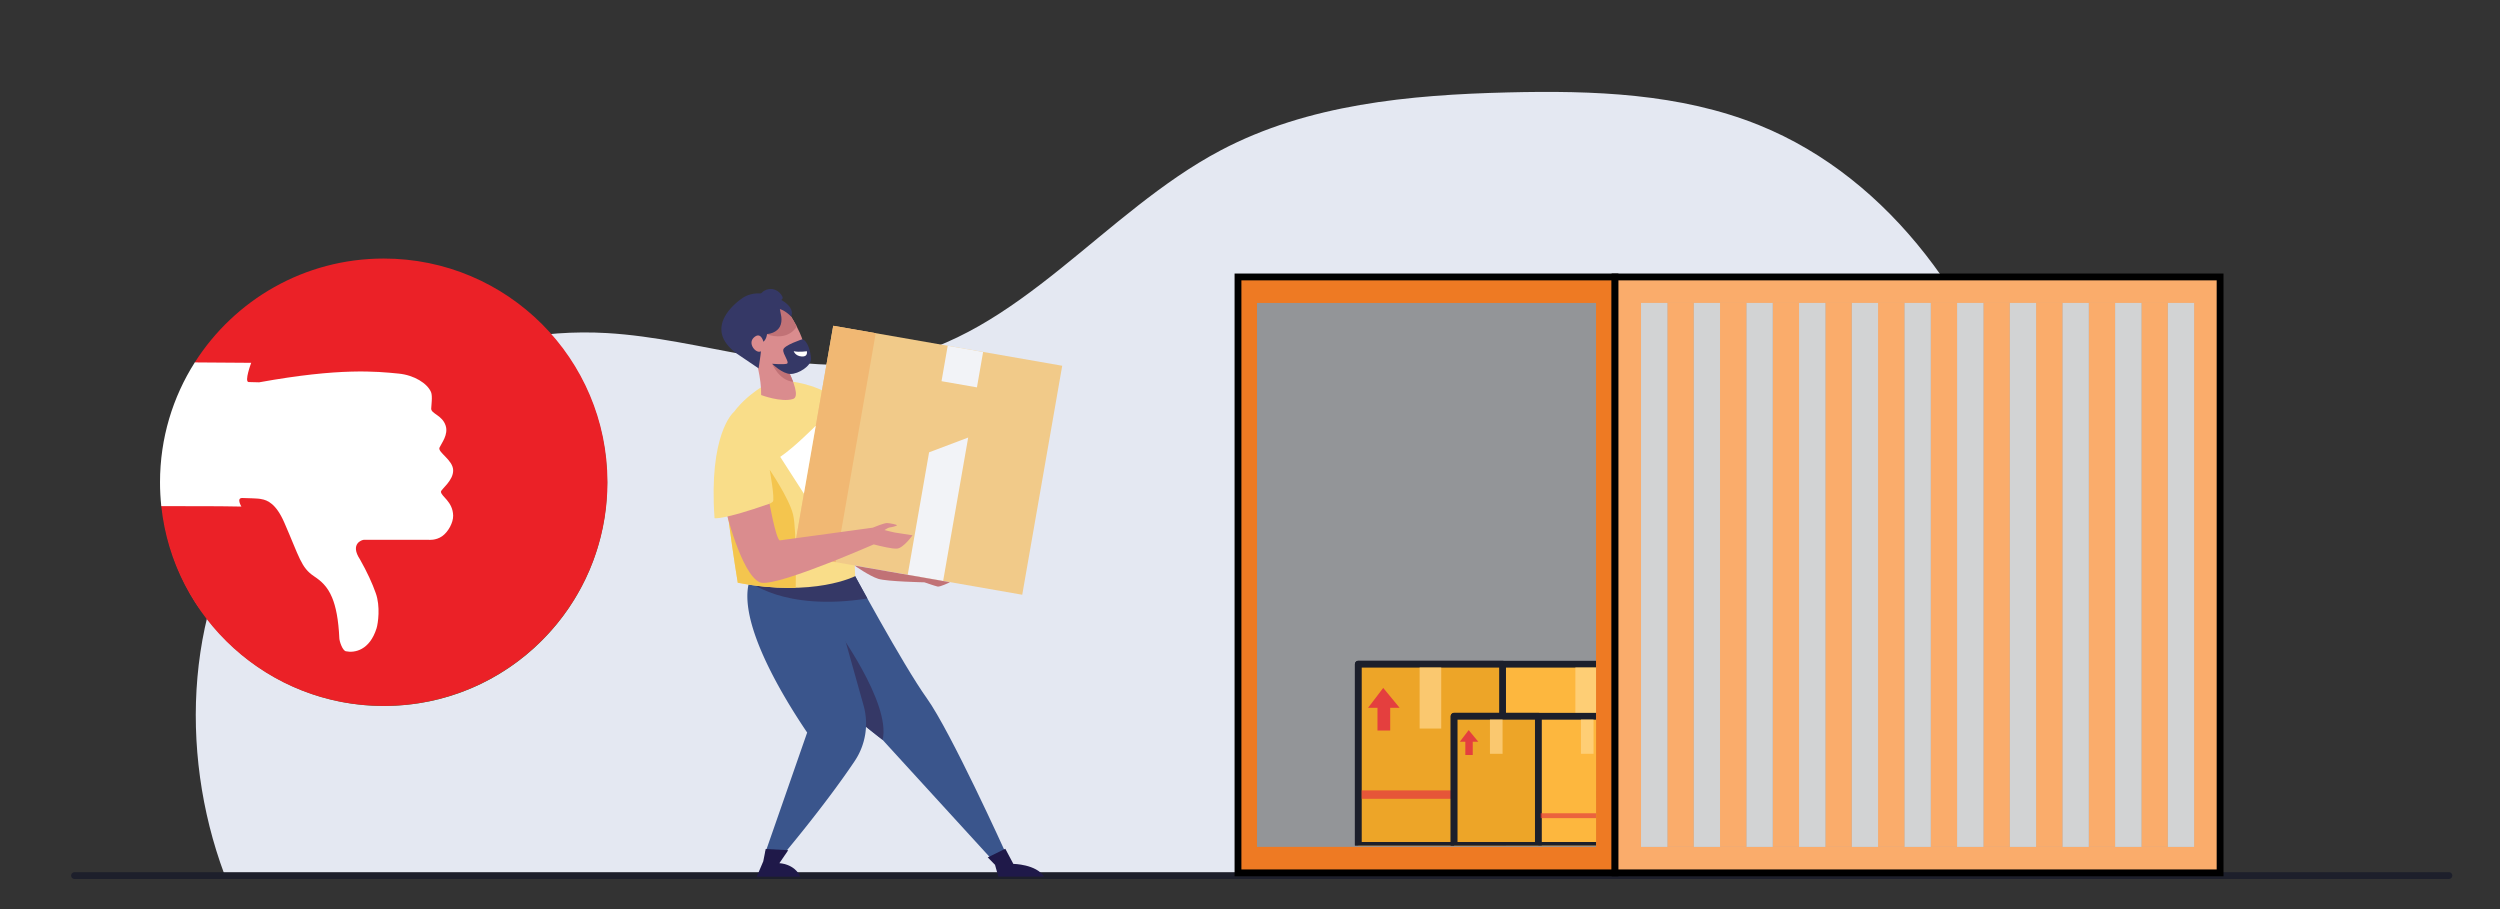 <svg xmlns="http://www.w3.org/2000/svg" xmlns:xlink="http://www.w3.org/1999/xlink" xmlns:v="https://vecta.io/nano" viewBox="0 0 1100 400"><rect x="0" y="0" width="1100" height="400" fill="#333333" stroke="none"/><style><![CDATA[.h{fill:#faac6b}.i{fill:#d2d3d4}.j{stroke-width:3}.k{stroke-miterlimit:10}.l{fill:#e43f3e}.m{stroke-linejoin:round}.n{fill:#f9dd89}.o{fill:#353866}]]></style><defs><filter id="A" filterUnits="userSpaceOnUse" x="86.14" y="40.44" width="820.74" height="344.05"></filter><path id="B" d="M965.406 372.628h-11.59v-239.33h11.59z"></path></defs><mask maskUnits="userSpaceOnUse" x="86.14" y="40.44" width="820.74" height="344.05" id="C"><g filter="url(#A)"><defs></defs><linearGradient id="D" gradientUnits="userSpaceOnUse" x1="86.142" y1="212.461" x2="906.878" y2="212.461"><stop offset=".001" stop-color="#333"></stop><stop offset="1" stop-color="#fff"></stop></linearGradient><path d="M98.66 384.49H906.3c1.47-63.1 1.46-127.36-16.35-187.91-17.82-60.55-57.45-117.87-115.97-141.52-34.66-14.01-73.04-15.31-110.41-14.4-43.38 1.05-88.07 5.22-126.44 25.48-51.44 27.16-88.97 81.79-146.16 92.44-41 7.63-82.28-9.6-123.92-12.03-57.83-3.37-116.56 24.14-150.99 70.72s-37.6 112.93-17.4 167.22z" mask="url(#C)" fill="url(#D)"></path></g></mask><linearGradient id="E" gradientUnits="userSpaceOnUse" x1="86.142" y1="212.461" x2="906.878" y2="212.461"><stop offset=".001" stop-color="#e4e8f2"></stop></linearGradient><path d="M98.66 384.49H906.3c1.47-63.1 1.46-127.36-16.35-187.91-17.82-60.55-57.45-117.87-115.97-141.52-34.66-14.01-73.04-15.31-110.41-14.4-43.38 1.05-88.07 5.22-126.44 25.48-51.44 27.16-88.97 81.79-146.16 92.44-41 7.63-82.28-9.6-123.92-12.03-57.83-3.37-116.56 24.14-150.99 70.72s-37.6 112.93-17.4 167.22z" fill="url(#E)"></path><g class="j k"><path d="M32.79 385.26h1044.73" fill="#2365ad" stroke="#1d1f2b" stroke-linecap="round" class="m"></path><path d="M710.606 384.058h-165.89v-262.2h165.89z" fill="#ee7a23" stroke="#000"></path></g><path d="M702.253 133.296v239.33h-149.17v-239.33z" fill="#939598"></path><path d="M976.84 384.058H710.61v-262.2h266.23z" stroke="#000" class="h j k"></path><path d="M965.404 133.294v239.33h-243.36v-239.33z" fill="#a8aaad"></path><use xlink:href="#B" class="i"></use><use xlink:href="#B" x="-11.588" class="h"></use><use xlink:href="#B" x="-23.175" class="i"></use><use xlink:href="#B" x="-34.763" class="h"></use><use xlink:href="#B" x="-46.35" class="i"></use><use xlink:href="#B" x="-57.938" class="h"></use><use xlink:href="#B" x="-69.536" class="i"></use><use xlink:href="#B" x="-81.123" class="h"></use><use xlink:href="#B" x="-92.711" class="i"></use><use xlink:href="#B" x="-104.298" class="h"></use><use xlink:href="#B" x="-115.886" class="i"></use><use xlink:href="#B" x="-127.473" class="h"></use><use xlink:href="#B" x="-139.061" class="i"></use><use xlink:href="#B" x="-150.648" class="h"></use><use xlink:href="#B" x="-162.246" class="i"></use><use xlink:href="#B" x="-173.833" class="h"></use><use xlink:href="#B" x="-185.421" class="i"></use><use xlink:href="#B" x="-197.009" class="h"></use><use xlink:href="#B" x="-208.596" class="i"></use><use xlink:href="#B" x="-220.184" class="h"></use><use xlink:href="#B" x="-231.771" class="i"></use><defs><path id="F" d="M579.79 180.16h122.46v191.83H579.79z"></path></defs><clipPath id="G"><use xlink:href="#F"></use></clipPath><g clip-path="url(#G)"><g stroke="#1c1f2b" class="j k m"><path d="M597.66 292.24h137.05v79.74H597.66z" fill="#fdb73e"></path><path d="M597.66 292.24h63.47v79.74h-63.47z" fill="#eda528"></path></g><path d="M608.62 302.68l-6.68 8.76h4.15v9.98h5.6v-9.98h4.15z" class="l"></path><g fill="#ffd78e"><path d="M693.16 293.66h9.5v26.88h-9.5zm-68.52 0h9.5v26.88h-9.5z" opacity=".7"></path></g><g class="l"><path d="M661.13 347.78h73.58v3.7h-73.58z" opacity=".7"></path><path d="M599.14 347.78h63.77v3.7h-63.77z" opacity=".77"></path></g><g stroke="#1c1f2b" class="j k m"><path d="M639.81 315.15h80.07v56.82h-80.07z" fill="#fdb73e"></path><path d="M639.81 315.15h37.08v56.82h-37.08z" fill="#eda528"></path></g><path d="M646.22 321.24l-3.9 5.12h2.42v5.83h3.27v-5.83h2.43z" class="l"></path><g fill="#ffd78e"><path d="M695.61 316.56h5.55v15.11h-5.55zm-40.03 0h5.55v15.11h-5.55z" opacity=".7"></path></g><path d="M677.9 357.83h42.99v2.16H677.9z" opacity=".7" class="l"></path></g><path d="M267.15 212.46c0 54.22-43.95 98.16-98.16 98.16-1.81 0-3.61-.05-5.4-.15-31.66-1.72-59.33-18.44-76.03-43.17h0v-47.52c0-2.77-16.62-12.84-16.4-15.55 4.18-50.36 46.38-89.93 97.82-89.93 51.71 0 94.08 39.98 97.89 90.71.18 2.46.28 4.94.28 7.45z" fill="#039447"></path><path d="M193.46 229.96c.89 1.93 3.98 5.69 2.68 9.64-1.5 4.57-6.33 5.17-6.33 7.4 0 1.11.68 5.5-.07 7.28-1.62 3.84-7.42 7.47-14.21 8.12-9.67.94-25.43 2.65-61.23-3.83h0c-.27.02-1.3.07-4.59.12-2.05.03 1.12 8.43 1.12 8.43l-23.27.17h0c-10.57-15.66-16.74-34.53-16.74-54.84a101.78 101.78 0 0 1 .34-8.23l35.37-.17s-2.37 3.83.41 3.76c7.99-.2 7.6-.37 8.29-.48 2.73-.43 6.49-2.02 10.07-10.2 6.72-15.36 7.36-19.83 13.12-23.67 3-2 5.83-4.35 7.9-9.32 1.64-3.94 2.8-9.54 3.18-17.91.06-1.3 1.35-5.34 2.88-5.67 3.78-.81 10.42.4 13.45 10.09.65 2.07 1.74 9.62-.36 15.43-1.47 4.23-3.83 9.34-6.89 14.75-4.6 6.93.9 8.64 1.65 8.64h28.42s3.18-.36 5.93 1.57c2.68 1.87 4.93 5.98 4.86 9.06-.14 6.25-5.35 8.43-5.35 10.49 0 1.04 5.51 4.85 5.35 9.5-.15 4.51-6.93 7.82-5.98 9.87z" fill="#fff"></path><path d="M267.28 212.19c0 5.34-.43 10.59-1.25 15.7-6.87 42.87-41.42 76.49-84.75 81.96-4.07.51-8.23.78-12.44.78-50.81 0-92.62-38.5-97.87-87.91h0c-.37-3.46 15.87-10.65 15.87-14.2 0-19.4-1.13-49.05-1.13-49.05 17.46-27.48 48.17-45.71 83.13-45.71 54.38 0 98.44 44.07 98.44 98.43z" fill="#eb2127"></path><path d="M194.02 216.35c0 2.06 5.23 4.25 5.37 10.52.07 3.09-2.19 7.21-4.87 9.08-2.76 1.93-5.95 1.57-5.95 1.57h-28.5c-.75 0-6.26 1.71-1.65 8.66 3.07 5.43 5.43 10.55 6.91 14.79 2.11 5.82 1.01 13.39.36 15.47-3.04 9.72-9.69 10.93-13.49 10.12-1.54-.33-2.83-4.38-2.89-5.68-.38-8.4-1.54-14.01-3.19-17.96-2.07-4.98-4.91-7.34-7.92-9.35-5.78-3.85-6.42-8.34-13.15-23.74-3.59-8.2-7.36-9.79-10.1-10.23-.69-.11-.31-.28-8.32-.48-2.78-.07-.41 3.77-.41 3.77-8.68-.19-22.57-.21-35.25-.18-.37-3.46-.56-6.97-.56-10.52 0-19.4 5.61-37.48 15.3-52.73l24.82.18s-3.17 8.42-1.12 8.46l4.61.12c35.89-6.5 51.7-4.78 61.39-3.84 6.81.66 12.62 4.3 14.25 8.15.75 1.78.07 6.18.07 7.3 0 2.24 4.85 2.84 6.35 7.42 1.3 3.96-1.8 7.73-2.69 9.67-.95 2.05 5.85 5.38 6 9.91.16 4.66-5.37 8.47-5.37 9.52z" fill="#fff"></path><path d="M348.99 167.99s12.76 1.41 22.07 9.69c9.31 8.29 20.52 23.76 20.52 23.76l-24.05 5.19-18.54-38.64z" class="n"></path><defs><path id="H" d="M374.58 250.44s22.66 42.04 33.22 56.79 34.48 67.57 34.48 67.57l-5.51 3.73-48.4-52.96s-59.36-44.21-50.81-68.79l37.02-6.34z"></path></defs><use xlink:href="#H" fill="#3a558c"></use><clipPath id="I"><use xlink:href="#H"></use></clipPath><path d="M381.04 319.78l-13.56-43.99s24.66 33.44 20.88 49.77c-3.78 16.34 0 0 0 0l-7.32-5.78" clip-path="url(#I)" class="o"></path><path d="M434.61 377.25l7.73-3.8 3.53 6.66s9.98.12 13.53 5.6h-20.14l-1.45-5.19-3.2-3.27z" fill="#1f1949"></path><path d="M364.1 253.83l-32.15-2.75c-11.43 16.08 11.45 53.88 23.2 71.24l-18.44 52.93 6.67 2.31s19.32-22.76 32.68-42.69a29.58 29.58 0 0 0 3.92-24.43l-15.88-56.61z" fill="#3a558c"></path><path d="M352.13 385.72c-2.61-5.74-9.2-5.92-9.2-5.92l3.89-5.71-9.91-.53-1.07 5.41-2.87 6.75h19.16z" fill="#1f1949"></path><path d="M328.84 255.32s15.51 13.89 52.81 8.02l-7.08-12.91-45.73 4.89z" class="o"></path><defs><path id="J" d="M348.99 167.99s17.15 5.61 21.44 20.75c4.3 15.13 5.84 64.76 5.84 64.76s-18.02 9.36-51.66 2.9c0 0-8.39-50.86-6.55-64.04s16.99-22.03 16.99-22.03l13.94-2.34z"></path></defs><use xlink:href="#J" class="n"></use><clipPath id="K"><use xlink:href="#J"></use></clipPath><path d="M320.04 227.18s17.48-3.92 20-6.45c1-1-1.37-14.01-1.37-14.01s8.53 12.53 10.27 19.62 1.15 33.39 1.15 33.39l-27.56-2.12c.01.01-4.58-29.84-2.49-30.43" clip-path="url(#K)" fill="#f4c54e"></path><defs><path id="L" d="M349.8 161.67c10.78-2.58-1.09-21.32-1.09-21.32-6.96-12.67-18.67-4.64-19.99 4.16-.43 2.86.51 5.94 2.34 8.71 1.66 5 3.99 13.35 3.85 20.6 0 0 8.91 3.38 14.05 1.72 2.85-.92.28-7.67-2.57-13.49 1.14.01 2.28-.11 3.41-.38z"></path></defs><use xlink:href="#L" fill="#da8c8e"></use><clipPath id="M"><use xlink:href="#L"></use></clipPath><g fill="#c17276"><path d="M350.56 143.62s-3.37 6.89-13.53 3.38c-10.16-3.5 0 0 0 0l1.4-15.28 11.77 4.82.36 7.08" clip-path="url(#M)"></path><path d="M346.41 162.07s-1.74.02-6.65-2.01c0 0 2.88 7.28 9.23 7.93 0 0-2.01-4.77-2.58-5.92z"></path></g><g class="o"><path d="M337.3 143.7c1 5-1.4 6.66-1.4 6.66s-1.08-4.61-4.13-1.9.98 7.32 2.98 6.1c.23-.14-.97 7.52-.97 7.52l-9.42-6.38c-16.86-12.19 2.26-24.49 2.26-24.49s5.72-4.76 15.63-.02c8.29 3.96 5.84 8.09 5.84 8.09s-5.07-5.45-8.33-2.66a.7.7 0 0 1-.1.08c-1.99 1.73-2.88 4.42-2.36 7z"></path><path d="M342.99 135.15l.81 4.34c.15 1.47.03 3.01-.68 4.3-1.16 2.1-3.68 3.13-6.08 3.21.42-.86.16-1.89-.15-2.79-1.17-3.42-2.9-6.72-3.22-10.32-.1-1.16-.05-2.37.39-3.45.93-2.3 3.63-3.68 6.06-3.21 1.49.29 2.8 1.24 3.66 2.48.3.43.78 1.08.52 1.63-.21.43-.7.7-.98 1.08-.59.79-.49 1.81-.33 2.73zm10.05 14.12s-8.09 2.62-8.4 4.59c-.31 1.98 3.09 5.8 1.48 6.2-1.61.41-6.37 0-6.37 0s4.45 4.42 8.03 4.48 9.2-3.58 9.08-6.67c-.11-3.08-1.53-8-3.82-8.6z"></path></g><path d="M355 154.52s-3.38.56-5.77 0c0 0 .66 2.15 3.56 2.34 2.91.19 2.21-2.34 2.21-2.34z" fill="#fff"></path><path d="M366.619 143.338l100.756 17.592-17.592 100.756-100.756-17.592z" fill="#f1ca89"></path><path d="M366.618 143.34l18.707 3.266-17.592 100.756-18.707-3.266z" fill="#f1b873"></path><path d="M416.989 152.138l15.584 2.721-2.721 15.584-15.584-2.721zM414.98 255.61l-15.58-2.72 9.4-53.87 17.2-6.5z" fill="#f2f3f7"></path><path d="M393.81 234.33c-.74-.12-2.73-.61-4.65-1.11.72-.46 1.86-1.13 2.38-1.16.79-.05 2.81-.59 3.1-.89.3-.3-3-.98-4.33-1.03-1.24-.05-5.69 1.78-6.32 2.04l-40.88 5.59c-1.74-.39-4.96-18.44-4.96-18.44l-19 4.46s6.95 28.93 15.2 32.45c5.23 2.23 37.48-11.26 50.09-16.7 3.01.78 8.22 2.02 10.21 1.86 2.88-.23 6.86-5.87 6.86-5.87l-7.7-1.2z" fill="#da8c8e"></path><path d="M322.62 181.58s-10.86 9.47-8.22 46.42c0 0 3.32.94 24.28-6.4-.01.01-3.74-44.21-16.06-40.02z" class="n"></path><path d="M376.01 248.84s6.54 4.64 10.44 5.85 20.29 1.53 20.29 1.53 4.67 1.62 5.8 1.86 5.45-1.91 5.45-1.91l-41.98-7.33z" fill="#c17276"></path><path d="M358.94 187.31s-9.49 9.58-15.64 13.71l10.42 16.19 5.22-29.9z" fill="#fff"></path></svg>